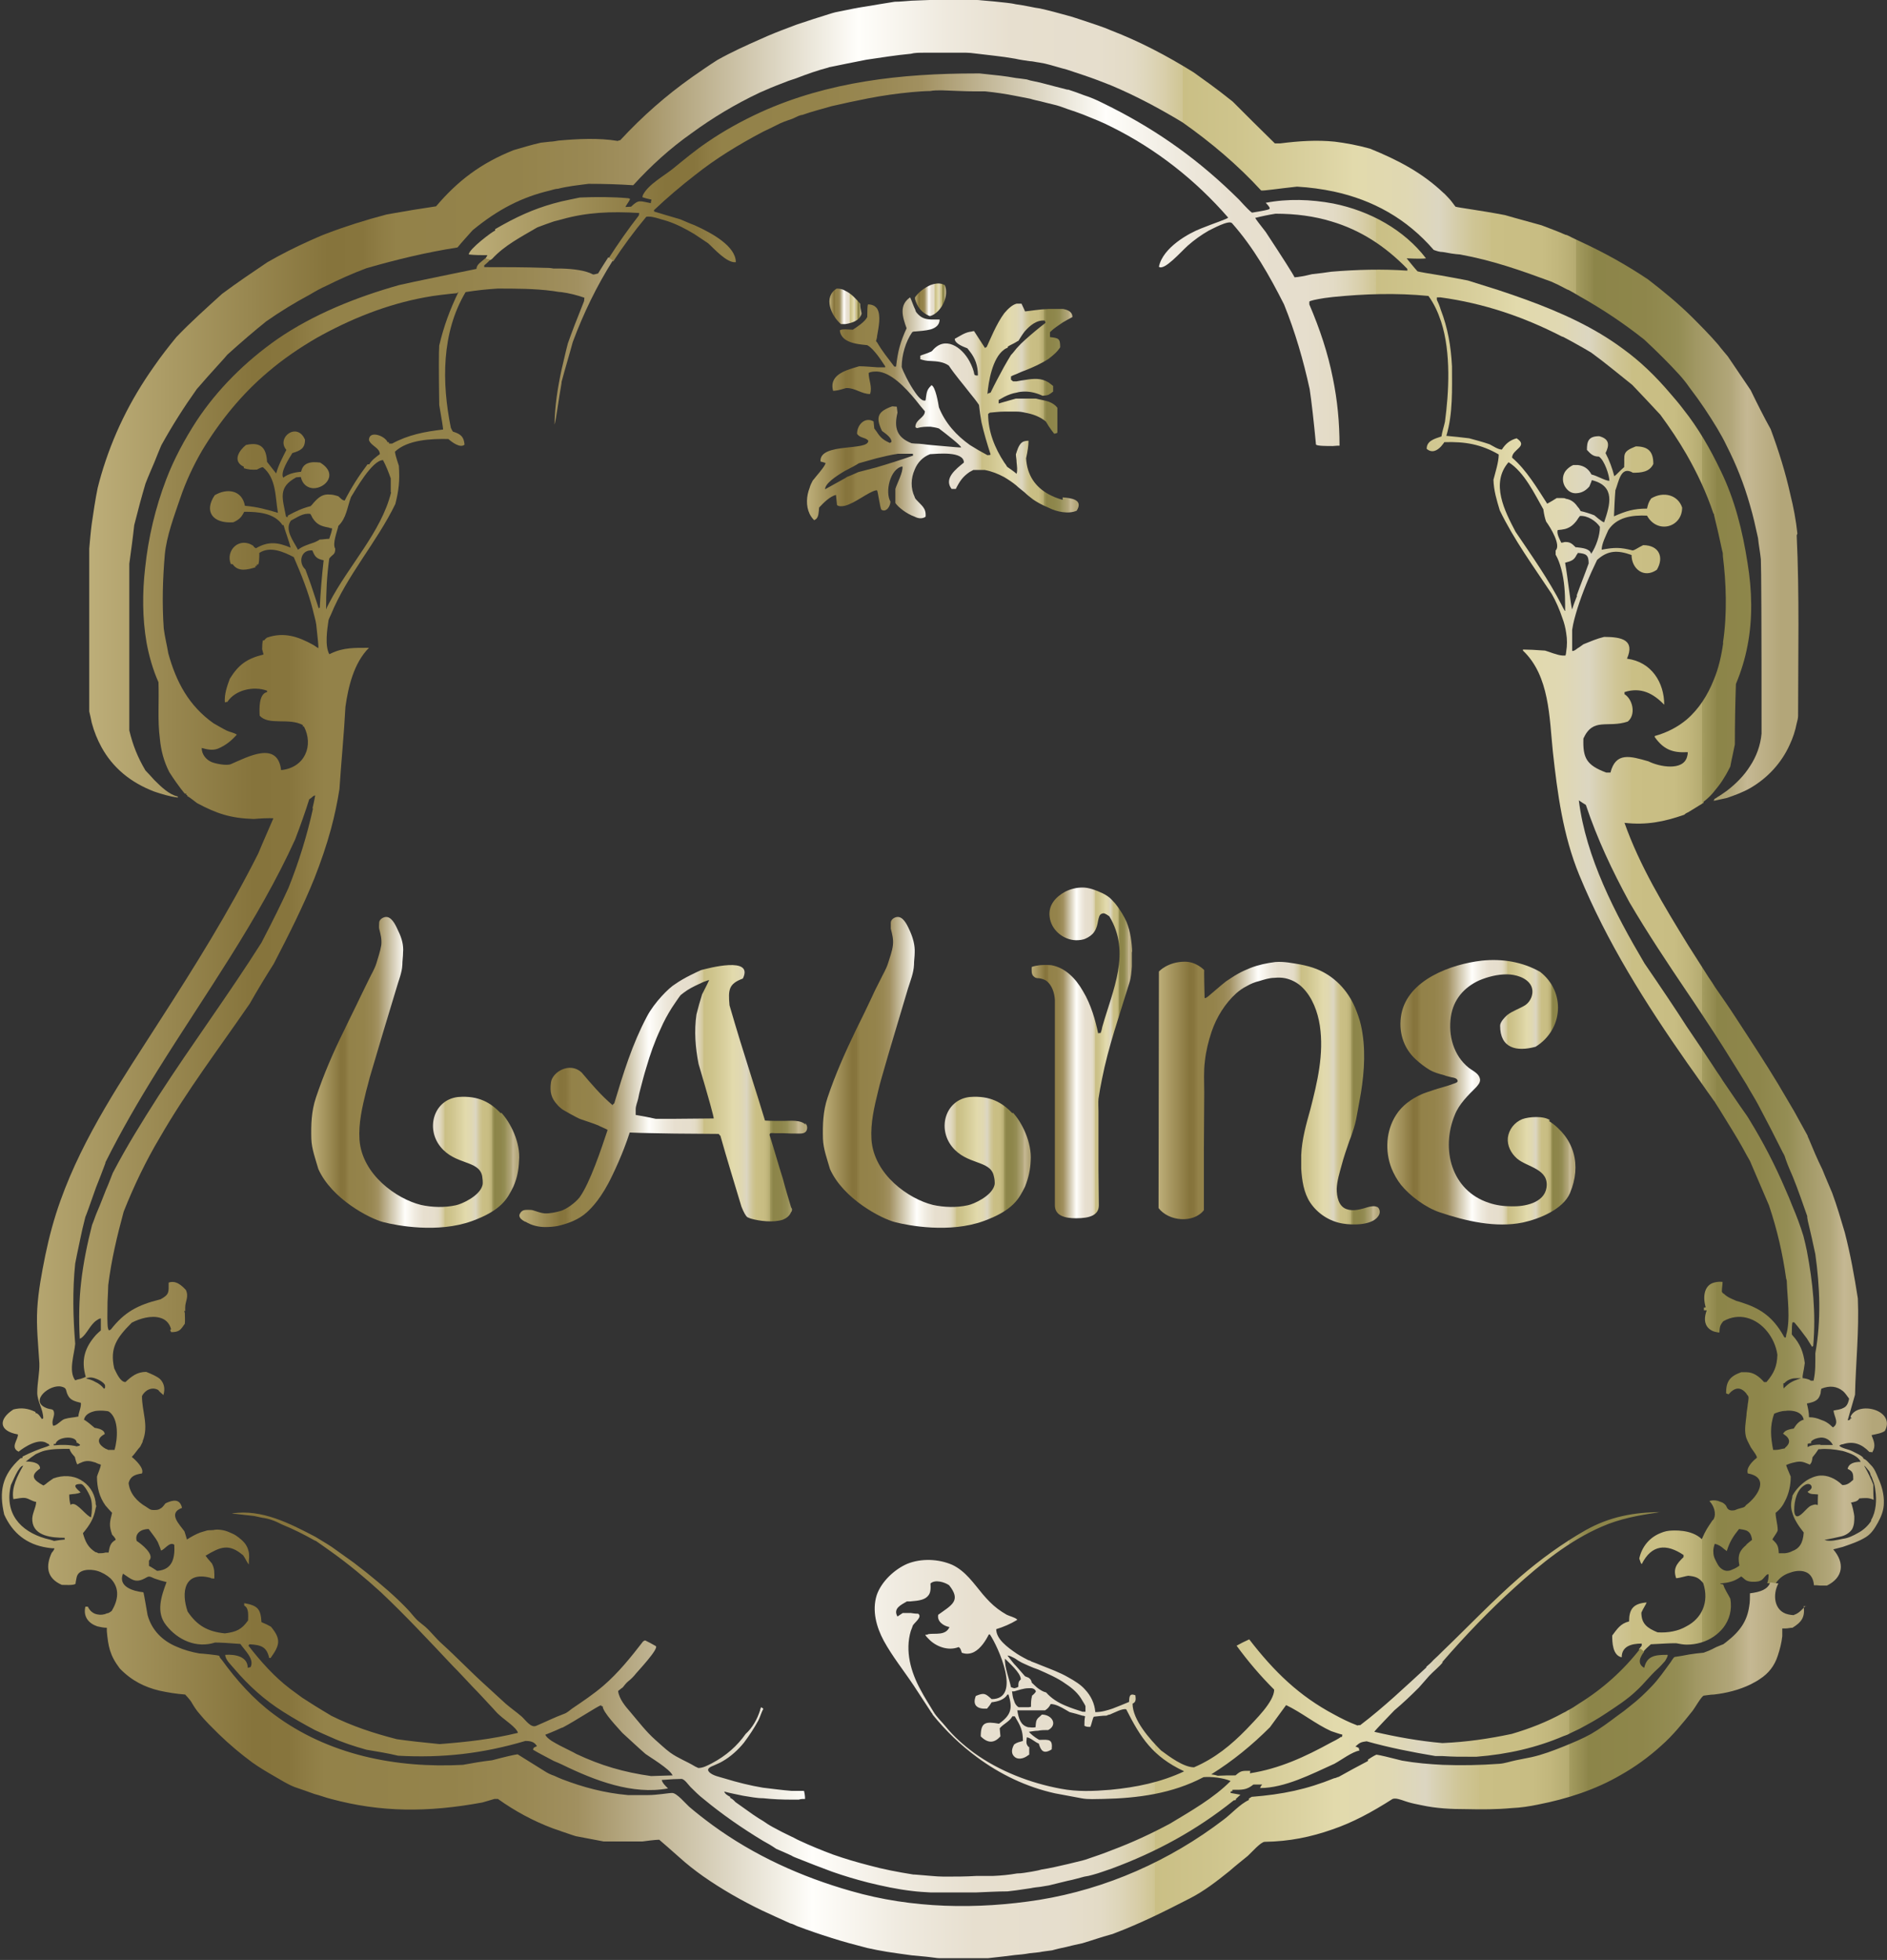 <svg viewBox="0 0 53.7 55.76" xmlns="http://www.w3.org/2000/svg" xmlns:xlink="http://www.w3.org/1999/xlink"><rect x="0" y="0" width="53.7" height="55.76" fill="#333333" stroke="none"/><linearGradient id="a" gradientUnits="userSpaceOnUse" x1="13.28" x2="53.7" y1="24.62" y2="24.62"><stop offset="0" stop-color="#bdae79"/><stop offset=".14" stop-color="#86743c"/><stop offset=".16" stop-color="#87753d"/><stop offset=".17" stop-color="#8e7c44"/><stop offset=".18" stop-color="#938249"/><stop offset=".25" stop-color="#94834b"/><stop offset=".29" stop-color="#998853"/><stop offset=".32" stop-color="#a19060"/><stop offset=".45" stop-color="#fffefb"/><stop offset=".5" stop-color="#efeadf"/><stop offset=".54" stop-color="#e7dfcf"/><stop offset=".59" stop-color="#e6decd"/><stop offset=".61" stop-color="#e3dbc6"/><stop offset=".62" stop-color="#ded6ba"/><stop offset=".63" stop-color="#d8cea9"/><stop offset=".64" stop-color="#cfc593"/><stop offset=".64" stop-color="#cabf85"/><stop offset=".67" stop-color="#cec48c"/><stop offset=".72" stop-color="#dbd2a1"/><stop offset=".74" stop-color="#e2daac"/><stop offset=".77" stop-color="#e0d8b2"/><stop offset=".79" stop-color="#dcd6c1"/><stop offset=".8" stop-color="#d5cdaa"/><stop offset=".81" stop-color="#cfc595"/><stop offset=".82" stop-color="#cbc089"/><stop offset=".82" stop-color="#cabf85"/><stop offset=".85" stop-color="#c8bd83"/><stop offset=".86" stop-color="#c1b67c"/><stop offset=".87" stop-color="#b5ab71"/><stop offset=".87" stop-color="#a49c60"/><stop offset=".88" stop-color="#8f874c"/><stop offset=".88" stop-color="#8c8549"/><stop offset=".91" stop-color="#8e864b"/><stop offset=".93" stop-color="#948d54"/><stop offset=".94" stop-color="#a09763"/><stop offset=".96" stop-color="#b1a679"/><stop offset=".97" stop-color="#c5b893"/><stop offset=".99" stop-color="#b3a679"/></linearGradient><linearGradient id="b" x1="0" x2="51.34" xlink:href="#a" y1="31.55" y2="31.55"/><linearGradient id="c" x1="2.52" x2="51.18" xlink:href="#a" y1="11.39" y2="11.39"/><linearGradient id="d" x1="39.48" x2="44.83" xlink:href="#a" y1="31.09" y2="31.09"/><linearGradient id="e" x1="32.97" x2="39.27" xlink:href="#a" y1="31.1" y2="31.1"/><linearGradient id="f" x1="29.34" x2="32.21" xlink:href="#a" y1="29.93" y2="29.93"/><linearGradient id="g" x1="22.99" x2="30.7" xlink:href="#a" y1="11.64" y2="11.64"/><linearGradient id="h" x1="23.42" x2="29.34" xlink:href="#a" y1="30.51" y2="30.51"/><linearGradient id="i" x1="26.03" x2="26.93" xlink:href="#a" y1="8.53" y2="8.53"/><linearGradient id="j" x1="23.61" x2="24.52" xlink:href="#a" y1="8.72" y2="8.72"/><linearGradient id="k" x1="14.79" x2="22.97" xlink:href="#a" y1="31.15" y2="31.15"/><linearGradient id="l" x1="8.87" x2="14.78" xlink:href="#a" y1="30.51" y2="30.51"/><path d="m52.66 40.31c.2-.47 1.3-.2.98.4-.1.07-.25.09-.38.12.07.18.13.31.02.49-.02-.01-.04-.01-.08-.01-.22-.23-.46-.32-.76-.22-.04 0-.07.02-.1.04.08.08.26.1.36.15.07.04.34.15.33.22.08.02.16.13.21.18.1.09.16.25.21.37.1.22.17.47.16.71 0 .2-.07.38-.17.56-.09.16-.18.31-.34.41-.21.13-.43.2-.66.28-.07.02-.16.04-.27.07.33.38.29.8-.18 1.03-.06 0-.13 0-.19 0-.07-.01-.13-.01-.18-.01-.01-.19-.1-.31-.2-.36-.12-.06-.26-.06-.41-.02-.17.05-.3.11-.42.25-.03.03-.05.07-.07.1l-.23-.03c.03-.07.04-.15.04-.25-.02 0-.04 0-.05.01-.09.08-.11.16-.24.19-.1.02-.26.02-.35-.03-.05-.03-.09-.08-.14-.11-.16.12-.31.17-.51.19s0 .03 0 .04c.04.14.13.26.2.4.06.32-.03.61-.2.83-.08.1-.17.18-.27.25-.22.15-.49.23-.77.23-.09 0-.2-.02-.3-.04-.24 0-.29.01-.72.03-.07.06-.16.14-.23.23l-.11-.09s.06-.07.08-.1v-.06c-.3 0-.57.08-.57.39-.26-.05-.27-.43-.27-.62.14-.18.23-.34.48-.4 0-.35.12-.51.5-.54-.02.06-.1.17-.15.29 0 .32.17.44.46.56.31.02.6-.04.82-.17.43-.22.66-.68.48-1.23-.13-.16-.22-.19-.43-.21-.01 0-.03.01-.05.01q-.23.06-.29.06c-.09-.26 0-.4.21-.6v-.06c-.49-.33-.91-.3-1.19.26-.03-.03-.03-.04-.07-.16.07-.32.27-.57.55-.7.09-.04.19-.08.3-.09.12-.01.63-.05.93.24.11-.26.18-.35.3-.53.01-.01.03-.03.04-.04 0 0 0 0 0-.01.08-.15 0-.38-.12-.5 0 0 0 0 .01-.01.07-.02.15-.02.23 0 .04.02.09.03.13.05.05.03.1.07.12.13.04.09.12.1.2.09.03 0 .06-.02.09-.03.05-.02.11-.03.17-.05.04-.01.06-.03.09-.07.35-.26.67-.79.05-.9-.06-.15.13-.35.25-.44.05-.03-.17-.29-.18-.33-.05-.1-.11-.2-.13-.3-.04-.19 0-.39.02-.58 0-.08.02-.16.03-.25 0-.07.05-.24.02-.3-.01-.02-.04-.04-.05-.07-.16-.2-.33-.19-.51.02t-.07-.03c0-.32.09-.48.43-.6h.15c.2 0 .36.12.5.28h.07c.22-.26.3-.45.31-.78-.07-.48-.42-.94-.88-1.05-.2-.05-.43-.03-.66.1-.1.12-.1.17-.11.32-.06 0-.11-.02-.16-.03-.24-.09-.31-.31-.2-.6-.03 0-.05 0-.08 0 0-.03 0-.05 0-.08.01 0 .04 0 .05-.01-.09-.3-.04-.63.24-.7.07-.02.15-.03.24-.02 0 .1-.02.16-.02.28.01.02.03.05.06.06.1.1.22.14.35.2.12.03.22.07.31.1.49.18.8.46 1.06.94h.04s.01-.05.01-.07c.13-.43.03-1.1.02-1.47 0-.04 0-.09-.02-.13-.1-.72-.26-1.41-.49-2.09-.18-.42-.36-.84-.54-1.26-.03-.06-.06-.1-.08-.14-.2-.37-.27-.49-.66-1.12-.07-.12-.15-.24-.25-.4 0 0 0-.02-.02-.03-.26-.36-.51-.73-.77-1.09-1.19-1.7-2.29-3.44-3.08-5.36-.46-1.12-.62-2.32-.75-3.51-.1-.96-.09-2.15-.85-2.87 0-.01 0-.02 0-.03q.23 0 .63.03c.11.03.34.13.49.14h.09c.01-.03.02-.08.02-.11.03-.18.03-.35 0-.53-.02-.15-.06-.3-.11-.43-.08-.24-.18-.47-.3-.68-.51-.77-1.08-1.55-1.48-2.38-.09-.3-.17-.56-.18-.87.05-.2.15-.5.15-.72-.5-.29-.96-.37-1.55-.35-.02.04-.06.08-.09.12-.11.12-.26.2-.41.07 0-.22.2-.28.41-.35h.01c.02-.14.07-.28.1-.42.11-.82.18-1.96-.11-2.85-.09-.27-.2-.51-.36-.73-.91-.09-1.82-.06-2.72.03-.08.01-.16.02-.24.03q-.38.06-.43.1v.08c.3.7.53 1.39.67 2.1.13.63.19 1.26.19 1.92-.04 0-.1 0-.19.01-.18 0-.44 0-.48-.04q-.1-1.05-.18-1.58c-.18-.82-.41-1.62-.73-2.41-.41-.81-.86-1.61-1.48-2.31-.09-.1-.57.17-.66.21-.21.12-.42.27-.6.43-.2.18-.67.72-.82.6.11-.55.86-.96 1.2-1.09.37-.15.75-.27.77-.31-.93-1.07-2.05-1.95-3.32-2.58-.25-.13-.51-.23-.78-.34-.16-.06-.32-.12-.48-.17-.13-.05-.27-.1-.41-.13-.13-.03-.24-.06-.36-.09-.09-.02-.19-.04-.28-.07-.14-.03-.27-.05-.41-.08-.3-.06-.58-.1-.87-.13h-.27c-.32 0-.65-.02-.97-.03-.11 0-.23 0-.33.02-.18 0-.35.02-.51.03-.43.04-.85.1-1.26.18-.35.07-.69.14-1.03.22-.27.08-.56.15-.84.25-.04 0-.07.02-.11.03-.07.03-.14.07-.2.09-.15.05-.29.1-.42.17-.14.07-.26.13-.39.19-.7.37-1.34.76-1.93 1.23-.4.31-.79.64-1.17 1 0 0 0 .02.01.04.24.07.49.15.74.22.1.04.25.11.41.17.51.23 1.17.6 1.17 1.05-.26.03-.63-.4-.79-.54-.13-.09-.26-.17-.39-.26-.25-.15-.5-.28-.77-.37-.16-.04-.46-.16-.6-.12-.35.42-.66.84-.94 1.27l-.13-.09c.27-.42.55-.82.86-1.22 0-.02.01-.04.01-.07-.81-.05-1.49-.02-2.2.18-.07.02-.15.04-.23.06-.15.05-.31.11-.47.17-.46.27-.93.51-1.28.89-.02.02-.04.03-.06.04l-.14-.04s.05-.07.06-.1c-.18 0-.36 0-.53-.02 0-.15.68-.66.75-.68v-.04c.6-.35 1.09-.57 1.66-.73.08-.02.15-.04.23-.06.17-.04.34-.07.52-.11.46-.02.93-.02 1.38.02.01 0 .03.01.05.02-.02.07-.11.17-.13.23.06 0 .11-.01.16-.01.22-.21.24-.16.56-.1 0-.03.01-.07.02-.1-.09-.02-.18-.04-.26-.07.01-.02.01-.06.02-.07.16-.3.59-.53.85-.74.32-.26.63-.52.97-.75.48-.33.99-.61 1.51-.85 1.93-.88 4.03-1.11 6.14-1.11h.11c.57.06.69.07 1.03.13.08.01.18.02.31.04.04.01.07.02.1.03.09.02.19.04.28.06.25.07.51.13.77.2h.03c.15.05.3.1.45.16.09.03.18.06.27.1.17.07.33.16.5.24 1.38.7 2.53 1.53 3.64 2.63q.31.34.37.37.44-.07.49-.1t-.1-.18c.62-.12 1.28-.1 1.92.02 1.05.21 2.02.75 2.64 1.56q-.11.02-.55 0c.1.12.2.25.31.37.07.02.36.07.68.12.29.05.59.11.75.14.29.09.57.18.86.27.27.09.54.18.81.28.96.35 1.92.78 2.74 1.39.5.36.94.79 1.34 1.26.13.15.26.3.38.46.43.54.77 1.13 1.07 1.76.4.82.62 1.71.76 2.61.13.79.15 1.59 0 2.36-.07.37-.18.73-.33 1.09-.02.57-.03 1.15-.03 1.72-.04.21-.09.41-.13.63-.06.11-.1.2-.16.29-.08.14-.17.26-.27.38-.09.12-.2.23-.33.33v.03s-.26.16-.44.27c-.05.02-.08.04-.11.07-.58.2-1.07.3-1.7.23.43 1.22 1.12 2.36 1.81 3.48.19.3.39.61.58.91.07.1.13.19.19.29.09.13.18.26.27.39.23.33.44.67.66 1 .39.6.77 1.19 1.12 1.8.07.12.14.24.2.34.13.23.25.46.38.69 0 .02.02.06.03.08.12.29.25.6.39.88.09.23.19.45.28.67.14.38.25.76.36 1.13.16.62.27 1.23.37 1.87.04.92-.06 1.83-.08 2.74-.07.24-.14.48-.21.73.03-.01.05-.01.07-.02 0-.01.01-.02.01-.04h.04zm.59 2.93c.14-.23.16-.57.12-.83-.01-.1-.03-.2-.07-.29-.02-.05-.03-.1-.06-.14-.01-.04-.03-.11-.06-.14q-.11-.14-.13-.14.17.3.26.54c0 .14 0 .29.01.43-.15-.07-.25-.05-.41-.04-.04.09-.15.1-.24.12.03 0 .1.35.1.39 0 .13 0 .24-.06.36-.07.11-.19.18-.31.21-.16.04-.32.07-.48.1.16.06.36 0 .52-.03.16-.02.3-.09.44-.17.15-.08.28-.2.37-.34zm-.51-1.14c0-.16 0-.24-.16-.31.03-.16.2-.2.37-.2-.06-.15-.27-.24-.51-.31-.24-.05-.49-.07-.64-.05-.03 0-.04 0-.05 0q-.07.11-.17.23c-.01.08-.02.16-.08.21-.03-.02-.07-.03-.09-.04-.16-.07-.25-.05-.41-.01-.04.01-.1.03-.17.06q.01.05.13.33c0 .24-.05.48-.16.69-.06.13-.15.25-.27.34 0 .16.06.32.06.5-.03.09-.13.2-.15.26.14.13.17.18.18.39h.08.1c.08-.01.15-.03.2-.06.2-.07.31-.22.33-.53-.16-.2-.28-.39-.33-.58-.04-.13-.04-.26 0-.4 0-.02.01-.05.01-.07.1-.18.24-.32.4-.43.11-.07.25-.13.39-.14.2-.01.42.07.63.27h.01c.12 0 .19-.05.3-.15zm-.12-2.31c-.06-.08-.11-.16-.17-.21-.17-.14-.38-.17-.62-.07-.01.05-.02.1-.02.13-.05.18-.13.24-.39.29.03.13.06.25.06.39.13 0 .24.03.33.07.13.04.23.1.35.22.2-.12.02-.33.02-.48.1-.02.2-.03.27-.07.08-.03.14-.1.17-.26zm-.81 1.32h.35c-.08-.15-.22-.22-.35-.21-.1.01-.2.04-.27.11v.05c-.03 0-.06 0-.1.02v.09c.1-.06.23-.07.36-.07zm-.08 1.7s0-.29.01-.29c-.09-.02-.24.01-.3-.08.05-.03.14-.09.11-.16-.03-.08-.13-.07-.19-.03-.23.13-.3.46-.3.7 0 .14.04.26.19.14.09-.07.16-.17.26-.24.06-.03.16-.07.21-.03zm-.07-4.31c.17-.94.13-1.89 0-2.82-.16-.76-.22-.94-.23-1.04 0-.01 0-.02 0-.04-.13-.37-.26-.75-.41-1.12-.07-.16-.14-.32-.2-.49-.02-.07-.04-.13-.08-.19-.23-.46-.46-.91-.7-1.36-.1-.19-.23-.39-.34-.59-.22-.35-.43-.7-.66-1.06-.09-.14-.18-.28-.27-.42-.25-.38-.51-.78-.77-1.16-.56-.83-1.12-1.67-1.63-2.54-.5-.92-.91-1.79-1.24-2.77-.07-.04-.14-.09-.2-.13.2 1.62 1.03 3.22 1.87 4.64.5.73.89 1.31 1.19 1.78.34.5.58.86.77 1.15.1.16.2.29.27.41.25.36.41.61.66.96.03.04.06.09.09.14.4.65.74 1.31 1.03 1.99.07.16.14.32.2.48.12.28.22.55.31.84.04.15.07.29.1.43.17.9.26 1.76.18 2.7 0 0-.02.02-.03.03-.06-.09-.1-.16-.15-.24-.12-.16-.23-.31-.36-.46h-.05q-.02.07-.02.34s.01.02.02.03c.22.24.31.48.35.79-.04.3-.07.33-.06.43.04 0 .07.01.12.02.03.01.08.02.11.05h.08c.06-.26.05-.52.05-.78zm-.4.71c-.11 0-.2 0-.25.01-.07.02-.13.04-.2.1-.01.02-.03.03-.06.04 0 .04 0 .1.01.15 0-.02.03-.04.04-.05.07-.07.14-.12.2-.15.07-.04.15-.06.25-.1zm-.2 1.41c.06-.1.15-.2.27-.23-.03-.16-.17-.23-.32-.25-.07-.01-.14-.01-.2 0-.11 0-.23.04-.32.08-.13.35-.1.67-.03 1.03h.08c.08 0 .16-.03.24-.04 0 0 .02 0 .02-.02.16-.13.14-.26 0-.36-.01 0-.03-.03-.06-.04.02-.03.04-.05.06-.07.06-.04.11-.05.2-.07.01 0 .03 0 .05-.01zm-1.37 3.33s.1-.09.17-.14c-.02-.15-.07-.23-.17-.27-.06-.02-.13-.03-.2-.04-.17.21-.27.37-.35.63-.03-.03-.07-.05-.1-.08-.07-.06-.13-.1-.24-.13-.03.08-.05.17-.04.25 0 .13.07.24.13.35.06.1.17.18.28.17.06 0 .11-.03.16-.05.02 0 .17-.09.17-.1-.06-.3.01-.43.2-.59zm-.66-25.65c.13-.85.09-1.75 0-2.47 0-.05 0-.11-.02-.16-.07-.34-.15-.68-.23-1.01 0-.02 0-.04-.02-.05-.2-.6-.46-1.15-.77-1.69-.22-.38-.46-.74-.74-1.12-.27-.29-.54-.58-.8-.85-.39-.31-.77-.63-1.17-.92-.13-.08-.26-.15-.4-.23-.1-.06-.22-.12-.33-.18-.03-.02-.07-.04-.11-.05-1.07-.55-2.2-.94-3.45-1.11-.03 0-.07 0-.1 0v.07c.04.08.08.18.11.28.2.52.29 1.03.32 1.61 0 .66.03 1.34-.16 1.98.21.02.42.04.65.07.18.05.38.1.58.17.1.05.24.15.35.15.1-.16.23-.27.42-.32.35.23-.13.31-.13.55.41.35.72.88 1 1.31.09-.05.18-.1.27-.16h.15c.05 0 .08 0 .11.02.14.02.25.1.33.22.03.03.06.07.09.13q.18.04.39.12s.23.2.28.2c.17-.51.33-1.03-.35-1.2-.02.07-.05.12-.07.18-.11.13-.23.18-.34.19-.14.02-.25-.04-.33-.15-.1-.13-.12-.34 0-.49.05-.06.12-.12.21-.16h.13c.17.02.3.1.39.27.15.03.39.18.51.18 0-.15-.14-.59-.3-.69-.16 0-.23-.07-.34-.19 0-.24.04-.39.35-.39.3.08.29.26.18.48.11.21.19.43.25.66.07-.05.16-.16.28-.26.02-.36-.08-.43.33-.59.36 0 .5.15.5.5-.11.23-.34.25-.58.25-.35-.21-.4.25-.5.5-.02.24-.03.5-.04.74.34-.15.56-.22.94-.22.03-.12.04-.18.12-.29.35-.21.76-.1.88.26 0 .57-.71.76-1 .23-.42-.02-.86.04-1.1.41-.07.16-.19.39-.19.56.37-.07.53-.07.88.02.07-.01.12-.06.3-.15.46 0 .6.35.39.7-.37.26-.72-.03-.72-.42-.39-.14-.67-.14-.98.14-.22.45-.41.91-.56 1.38-.06.2-.12.4-.15.61v.6c.04 0 .06 0 .16-.08.04-.02.09-.06.16-.11.2-.08.38-.16.59-.21.51 0 .88.09.65.62.7.09 1.06.68 1.06 1.31-.31-.32-.66-.51-1.13-.36v.06c.24.15.33.59.09.78-.58.19-.98-.13-1.26.48-.02.56.09.76.65.97h.12c.15-.59.56-.47 1.08-.32.32.16.99.28 1.1-.13.01-.03.02-.08.02-.13h-.02c-.42.02-.67-.08-.92-.43 0 0 0-.02 0-.03.36-.1.66-.26.91-.47.35-.3.6-.7.77-1.13.14-.33.22-.7.27-1.06zm-3.75-2.54c.14-.21.25-.52.25-.77-.11-.17-.36-.33-.57-.31-.03.04-.06.08-.09.13-.1.13-.19.2-.33.24-.03.01-.07.01-.11.02-.04 0-.07.01-.1.01-.04.1.06.27.1.36.05 0 .08-.02.11-.02.13 0 .18.03.3.15h.03c.15.02.36.03.41.18zm-.41 1.18c.11-.31.23-.6.34-.91 0-.24-.07-.28-.31-.3 0 .02-.02.04-.03.05-.07.15-.14.18-.33.23.08.46.16 1.21.2 1.33.04-.14.09-.26.14-.39zm-.33.42v-.14c0-.34-.02-.7-.11-1.03-.04-.15-.09-.29-.16-.41v-.12c.16-.15-.15-.66-.27-.82q-.05-.13-.08-.35c-.24-.42-.54-1.06-.99-1.34-.52.6-.11 1.39.2 1.98.46.68.94 1.36 1.31 2.08.03.06.06.12.09.17 0 0 .01-.01.02-.01zm-4.49-9.66v-.05c-.64-.66-1.35-1.11-2.16-1.35-.49-.15-1.02-.22-1.59-.22-.19.03-.39.07-.58.12q.04.07.3.4.75 1.14.82 1.29.17-.01.5-.09c.18-.02.36-.04.55-.07.72-.06 1.45-.08 2.16-.03z" fill="url(#a)"/><path d="m51.33 45.7c.04.31-.06.45-.32.61-.07 0-.13.02-.2.02-.02 0-.06 0-.09 0v.22c-.02.19-.07.38-.13.56-.09.28-.26.5-.51.66-.08.06-.17.1-.26.15-.33.16-.69.25-1.05.29-.09 0-.18.02-.28.03-.06 0-.27.37-.32.43-.28.35-.56.7-.89.99-.35.32-.75.61-1.16.84-.72.42-1.53.68-2.35.84-.24.05-.5.09-.75.1-.43.04-.86.04-1.3.03-.43 0-.84-.02-1.26-.11-.14-.03-.26-.05-.39-.09-.11-.03-.26-.1-.37-.1-.02 0-.04 0-.07.01-.58.37-1.13.67-1.72.87-.6.21-1.21.34-1.92.35-.11 0-.38.31-.48.4-.17.14-.35.28-.52.43-.36.29-.72.57-1.13.78-.7.36-1.4.71-2.14.99-.04.02-.08.03-.12.04-.26.07-.51.16-.78.24 0 0-.02.01-.04.01-.18.04-.32.07-.43.1-.39.08-.39.1-.43.1-.14.02-.25.03-.34.05-.11.01-.2.02-.28.03-.16.03-.29.04-.41.05-.22.03-.41.05-.77.09h-.37c-.34 0-.7 0-1.03 0-.06 0-.15-.02-.26-.03-.15-.02-.33-.03-.51-.05-.24-.03-.49-.07-.7-.1-.19-.03-.39-.07-.57-.11-.35-.09-.69-.18-1.03-.29-.32-.1-.64-.21-.96-.33-.07-.03-.14-.07-.2-.08-.27-.12-.55-.25-.81-.37-.58-.28-1.14-.6-1.67-.97-.24-.17-.47-.35-.69-.55-.13-.12-.56-.49-.56-.49s-.12 0-.48.05h-1.1c-.27-.05-.53-.1-.79-.15-.14-.04-.29-.1-.42-.14-.07-.03-.15-.05-.23-.08-.56-.21-1.08-.49-1.57-.84h-.1c-.11.03-.23.07-.34.1-1.57.29-2.9.28-4.31-.1-.16-.04-.31-.1-.47-.14-.19-.07-.37-.13-.57-.2-.2-.08-.39-.2-.58-.31-.21-.12-.41-.24-.61-.38-.34-.25-.66-.52-.96-.81-.19-.19-.38-.37-.55-.58-.09-.1-.16-.21-.23-.33-.03-.06-.18-.22-.18-.22-.26-.02-.5-.06-.73-.11-.42-.1-.79-.28-1.13-.63-.29-.38-.33-.64-.37-1.06v-.1c-.1 0-.18-.02-.27-.04-.24-.08-.41-.27-.34-.56h.07c.06.13.16.2.27.22.09.02.19.01.27-.03.04 0 .09-.03.14-.07.18-.3.24-.64-.03-.92-.11-.1-.25-.18-.39-.22-.18-.05-.53-.06-.58.19-.01.07-.03.13-.03.18-.06.05-.31.03-.39.03-.44-.19-.46-.54-.29-.91q.07-.08.08-.13c-.08 0-.15-.01-.21-.02-.58-.09-.98-.41-1.22-.94-.15-.65-.07-1.12.46-1.6.01 0 .03-.01.06-.01v-.04c.24-.12.46-.21.71-.29.02-.01.03-.02.06-.02-.01-.03-.03-.06-.06-.06-.23-.18-.66.1-.82.23-.25-.12-.01-.34-.02-.49-.56-.1-.55-.44-.13-.71.23-.06.42-.03.63.07v.03c.08 0 .15.13.18.17.01 0 .02 0 .04-.02 0-.26-.17-.47-.17-.73 0-.28.07-.56.06-.84-.03-.51-.09-1.03-.06-1.54.03-.52.13-1.03.23-1.53.11-.53.25-1.05.43-1.55.66-1.85 1.77-3.47 2.82-5.11 1-1.55 1.98-3.12 2.81-4.77.14-.34.29-.67.43-1q-.2-.01-.56.02c-.65-.02-1.05-.15-1.61-.45q-.23-.18-.28-.2v-.03h-.03v-.04h-.04s-.17-.19-.44-.61c-.16-.31-.24-.63-.27-.95-.07-.53-.02-1.05-.04-1.61-.16-.36-.27-.75-.34-1.13-.12-.7-.12-1.42-.04-2.12.09-.86.29-1.71.6-2.52.22-.58.53-1.15.86-1.66.6-.91 1.4-1.7 2.3-2.33 1.03-.71 2.26-1.2 3.47-1.54.19-.05 2.2-.46 2.2-.46 0-.13.15-.21.25-.3l.14.04s-.07.08-.17.16v.05c.57 0 1.14 0 1.71.02.08 0 .17 0 .26.02h.23c.33.01.68.05.9.17.04 0 .09-.02.14-.03.1-.16.19-.31.29-.46l.13.09c-.46.73-.83 1.49-1.14 2.32-.1.37-.22.76-.32 1.14v.03c-.08.44-.16 1.08-.2 1.18.01-.54.09-1.05.2-1.56.06-.24.11-.49.18-.75q.15-.43.46-1.2s.01-.07.01-.1c-.2-.07-.43-.13-.66-.16-.07 0-.15-.02-.23-.03-.52-.07-1.07-.07-1.58-.07-.31.02-.6.05-.91.1-.69 1.16-.68 2.58-.42 3.86.02.04.03.07.06.11.23.07.31.15.33.37-.12.11-.36-.07-.46-.16-.49-.01-1.16.02-1.52.36q0 .07.11.4c.03.42 0 .7-.1 1.09-.53 1.09-1.37 2.02-1.83 3.14-.02.05-.05.1-.07.16-.04.27-.11.73.02.97.01 0 .03-.01.05-.02.35-.17.68-.16 1.08-.16-.43.43-.59 1.11-.67 1.68-.04.78-.12 1.56-.17 2.34-.06.38-.14.76-.24 1.13-.13.48-.29.94-.47 1.4-.33.82-.74 1.63-1.16 2.44-.24.38-.46.74-.68 1.13-.88 1.28-1.8 2.49-2.56 3.81-.4.67-.74 1.38-1.03 2.11-.19.7-.35 1.37-.44 2.09 0 .06-.01.26-.02.48 0 .21-.01.45 0 .62 0 .1.02.17.04.19.01 0 .03-.02.05-.02.39-.5.76-.7 1.4-.86h.01c.26-.14.24-.2.24-.48.2-.07.36.07.49.21.09.2-.02.32-.02.5v.1h-.03s.02.04.02.06c0 .09.01.2 0 .3-.12.17-.15.24-.39.24-.01-.02-.01-.03-.03-.06.01 0 .01-.02.03-.02-.05-.19-.17-.29-.32-.33-.25-.07-.57.02-.8.14-.43.43-.63.72-.5 1.3.06.12.17.39.32.39.17-.16.33-.29.59-.29.15.06.29.12.39.2.11.11.16.26.1.46t-.1-.09s-.04-.04-.04-.05c-.18-.11-.39 0-.47.17 0 .45.2.84.02 1.28v.02c-.02.04-.04.08-.06.12 0 0-.01.02-.02.03-.06.06-.14.19-.23.28.1.08.36.32.29.47-.2.03-.33.08-.38.27.03.3.24.53.5.68l.09.06c.03.02.07.03.11.03h.02c.06 0 .13 0 .18-.04.04-.02.05-.02.15-.15.21-.1.41-.14.47.13-.42.15-.06.48.07.67.02.07.05.15.07.23.12-.08.25-.15.38-.2.07-.02.13-.04.2-.06.07-.01.15 0 .23-.02.09-.01.2.01.28.03.07.02.13.05.2.08s.13.07.18.11c.13.1.24.21.28.38.02.06.02.12.02.18 0 .03-.02.2 0 .21-.06-.04-.09-.15-.17-.26-.41-.35-.65-.24-1.07.01q.03.05.18.22c.08.15.07.26.07.43q-.1 0-.11-.02c-.75-.2-.84.41-.65.96.27.4.57.57 1.06.62.32-.04.48-.11.66-.37 0-.13.03-.35-.11-.42v-.07c.39.07.47.17.49.54q.15.06.27.13c.3.36.25.53-.01.89h-.04c-.07-.32-.23-.37-.56-.39 0 0-.02.02-.03.04.35.45.73.88 1.19 1.23.11.08.23.17.34.25.12.08.24.15.36.23.15.09.29.18.43.26.01.01.02.01.03.02.6.3 1.21.5 1.87.67q.49.07 1.22.14c.78-.06 1.49-.14 2.23-.32-.04-.15-.38-.37-.51-.49-.1-.08-.18-.19-.27-.28-.17-.18-.33-.36-.5-.53-.19-.2-.38-.41-.58-.61-.67-.71-1.33-1.42-2.04-2.09-.45-.41-.92-.8-1.41-1.15-.15-.11-.3-.21-.44-.31t-.03-.01c-.3-.17-.62-.33-.94-.46-.19-.1-.38-.17-.56-.19-.08-.02-.15-.03-.23-.05-.18-.02-.35-.04-.53-.06-.04 0-.07 0-.1-.01.84-.14 1.66.29 2.37.66.16.1.32.19.47.29.21.15.42.3.63.45.12.09.24.19.36.28.42.34.85.7 1.22 1.1.07.08.14.17.21.24s.16.13.24.2c.17.15.3.33.47.48.42.38.81.79 1.23 1.17.2.18.39.36.59.54.15.13.31.24.46.37.1.09.26.33.41.26.26-.11.52-.24.79-.34.09-.03.16-.1.23-.15.31-.21.61-.41.89-.65.43-.37.79-.82 1.13-1.26.01-.01.03-.02.06-.03.1.05.2.1.3.16.11.06-.52.73-.56.78-.07.09-.14.16-.23.23-.06.05-.1.11-.15.17-.01 0-.13.1-.13.1.03.23.21.44.35.6.23.27.44.55.71.79.14.12.27.25.42.36.22.16.47.25.7.39.03.02.07.03.1.05.14 0 .26-.07.38-.13.42-.22.73-.5.97-.84.19-.17.33-.42.41-.67 0-.03.02-.06.03-.09.02.01.04.03.06.04 0 .01 0 .03-.01.03-.05.1-.08.21-.13.31-.12.22-.26.43-.41.63-.16.2-.38.4-.61.53-.08.05-.17.08-.25.12-.07.03-.21.08-.14.17.09.12.34.16.46.2.36.11.72.2 1.08.26.27.03.54.07.81.09h.2.16q.03.12.03.23c-.06 0-.12 0-.18.02h-.2c-.27 0-.54-.01-.81-.04-.19 0-.37-.04-.57-.07-.18-.04-.36-.07-.54-.12.02.07.11.12.17.15v.03q.07.03.15.12c.46.33.6.43.79.54.07.05.16.11.27.17.18.1.36.19.55.28.07.03.13.07.2.1.32.15.64.28.96.4.34.12.68.22 1.03.31.4.11.82.19 1.26.26h.03c.16.01.32.03.48.04.12.01.24.02.36.02.32 0 .63 0 .94-.02h.47c.23-.01.44-.03.67-.07.14 0 .27-.03.41-.05.09-.02.19-.03.28-.06.26-.04.51-.1.77-.16.14-.03.27-.07.41-.1.02-.01.04-.01.07-.02.27-.09.53-.18.78-.28.56-.21 1.1-.46 1.64-.75.58-.35 1.25-.73 1.72-1.21-.2-.09-.56-.13-.77-.11-.89.47-1.87.6-2.86.62-.2 0-.42.02-.62-.02-.25-.05-.5-.09-.75-.14-.81-.18-1.56-.54-2.22-1.03-.46-.34-.88-.74-1.26-1.21 0-.02-.02-.04-.03-.05-.17-.26-.34-.52-.51-.78-.28-.42-.61-.83-.85-1.27-.21-.39-.34-.86-.2-1.3.13-.38.5-.73.87-.89.4-.16.89-.14 1.28.03.38.18.61.53.87.84.13.15.26.29.42.41.08.06.17.12.26.17.08.04.22.07.29.13h.01s-.01.01-.01.02c-.18.11-.39.2-.59.26 0 .28.31.51.59.7.11.07.24.14.32.18.03.01.07.02.09.04.09.03.18.07.28.11.25.1.53.2.77.34.18.1.36.21.48.35.16.17.27.39.29.64.18 0 .34-.05.49-.1.16-.06.3-.12.47-.19.01-.13 0-.26.18-.19.01.1.03.19-.08.24 0 .46.49 1.01.81 1.33.23.17.64.48.94.48.6-.26 1.05-.63 1.49-1.08.24-.26.79-.78.79-1.13-.4-.4-.74-.8-1.07-1.25q.18-.1.36-.18c.71.92 1.42 1.61 2.42 2.14.2.11.42.22.66.31.02-.01.06-.01.08-.01.66-.5 1.28-1.09 1.88-1.64v-.02c.07-.06.14-.12.2-.19.09-.08.17-.16.26-.25.73-.7 1.43-1.44 2.2-2.11.58-.5 1.21-.96 1.88-1.34.68-.38 1.37-.51 2.15-.51-.03 0-.07 0-.1.01-.55.08-1.09.18-1.59.4-.93.4-1.74 1.06-2.48 1.73-.73.66-1.42 1.38-2.07 2.13h.02c-.11.14-.26.25-.39.39-.1.11-.19.22-.29.33-.22.22-.45.44-.7.65-.05.05-.57.59-.57.61.65.15 1.26.26 1.93.32h.02c.67-.03 1.3-.12 1.96-.26.51-.15 1-.34 1.47-.6.05-.02.08-.04.11-.06.12-.06.23-.13.33-.2.68-.42 1.27-.95 1.75-1.57l.11.09c-.13.16-.2.35 0 .46.08-.34.3-.37.66-.37.04 0-.06.17-.07.18-.07.08-.14.16-.22.23-.21.19-.38.42-.59.61-.26.25-.56.44-.86.64-.25.17-.51.31-.77.45-.1.05-.22.1-.33.16-.03.01-.07.03-.11.04-.77.33-1.59.52-2.49.59-.56 0-.64 0-.96-.02-.06 0-.13 0-.2 0-.66-.11-1.32-.24-1.96-.42-.16.02-.2.04-.32.15.03 0 .07.03.1.04 0 .02 0 .04.02.07-.23.05-.5.26-.7.37 0 0-.03.02-.04.02-.62.28-1.39.68-2.09.68.01-.04.03-.07.06-.1-.09 0-.17 0-.25 0-.2.16-.32.15-.6.15v.04s-.03 0-.05.01v.04c.09.02.19.03.28.05t-.13.12v.03s-.04.01-.06.01c-1.06.85-2.2 1.47-3.47 1.94-.18.06-.36.13-.55.18-.07.02-.15.04-.23.05-.16.04-.32.09-.48.12-.18.04-.35.09-.53.13-.08.01-.16.03-.24.04-.09.01-.19.02-.28.04-.14.02-.27.04-.41.06-.09.01-.17.02-.25.03-.3 0-.6.02-.89.03h-1.17s-.09 0-.13 0c-.18-.01-.35-.02-.51-.04-.44-.05-.85-.14-1.26-.24-.35-.09-.69-.19-1.03-.31-.32-.12-.64-.24-.96-.37-.07-.03-.14-.05-.2-.09-.15-.07-.29-.13-.43-.19-.13-.09-.25-.16-.38-.23-.58-.35-1.16-.75-1.69-1.19-.13-.1-.25-.22-.37-.34-.06-.06-.17-.23-.26-.23q-.18 0-.56.03c.03.1.1.16.18.24-1 .19-2.08-.22-3.02-.68-.07-.03-.15-.07-.23-.1-.2-.11-.41-.21-.59-.32.01-.07.04-.07.11-.1-.07-.13-.19-.15-.33-.15-1.21.36-2.36.49-3.62.42-.29-.07-.6-.12-.9-.17-.36-.1-.69-.21-1-.35-.16-.07-.32-.14-.47-.21-.3-.16-.6-.33-.9-.52-.54-.34-.98-.74-1.39-1.22-.09-.11-.26-.26-.26-.4.29-.02.64.05.64.37.02-.01.05-.01.08-.02.12-.23-.17-.48-.29-.66q-.5-.04-.72-.04c-.53.17-1.06-.07-1.39-.49-.3-.37-.14-.83.01-1.23-.12-.03-.23-.06-.34-.1-.16-.07-.15-.08-.29 0-.27.14-.38.01-.61-.14-.15.37.29.5.58.53.01 0 .11.6.12.65.12.43.42.73.83.9.2.09.42.15.64.19.05 0 .57.05.57.07.01.04.04.08.07.11.42.58.9 1.12 1.48 1.55 1.55 1.16 3.48 1.54 5.38 1.44.27-.05.56-.1.83-.13q.57-.15.73-.17c.26.16.51.32.77.48.09.06.18.1.27.13.08.04.16.07.23.1.6.23 1.2.39 1.87.45h.57c.26 0 .58-.06.69-.06.13 0 .39.31.48.39.21.18.43.35.66.52 1.19.87 2.54 1.48 3.95 1.88 1.73.5 3.59.53 5.36.25 1.9-.31 3.71-1.11 5.24-2.28.23-.17.46-.44.72-.56v-.04s.06-.04.08-.05c.88-.07 1.56-.21 2.35-.53.04 0 .08-.03.13-.04.27-.15.54-.3.83-.45v-.04c.08-.05.15-.1.24-.14q.15.02.73.17c.4.07.77.1 1.16.12.53.02 1.06.01 1.61-.03.15-.01.32-.07.47-.1l.45-.09c.31-.07.6-.18.9-.3.27-.11.54-.22.79-.36.26-.15.5-.33.74-.51.13-.09.26-.19.38-.29.22-.17.42-.36.61-.56s.35-.43.51-.65c.03-.03.1-.17.14-.18.13-.02.27-.04.41-.07.13-.02.27-.04.41-.05.13-.05.15-.05.36-.16.06-.02.11-.05.2-.08.02-.02.06-.04.08-.06.4-.31.6-.6.66-1.03.02-.1.02-.23.02-.36.31-.04.5-.11.58-.31l.23.03c-.17.31-.13.79.28.88.05.01.1.02.16.02 0 0 .02-.02.04-.02.12-.05.2-.15.29-.24h.03zm-13.14 3.72s.01-.04.01-.07c-.1-.02-.22-.07-.32-.1-.44-.2-.84-.53-1.28-.74t-.46.63c-.51.51-1.06.96-1.67 1.34.06.01.13.02.18.04.17-.01.34-.01.51-.01.16-.14.19-.13.42-.13 0 .02-.01.05-.01.07.84-.13 1.57-.47 2.3-.87.1-.05.2-.1.3-.17zm-4.5 1v-.03c-.89-.42-1.23-.95-1.64-1.76-.11-.03-.32.09-.47.15-.03 0-.07.02-.09.03-.13 0-.24.02-.36.03-.03.02-.07.23-.1.29-.09 0-.1 0-.17-.03 0-.1 0-.18.02-.27-.02-.01-.05-.02-.08-.02-.12-.04-.24-.07-.36-.1-.03-.02-.07-.04-.12-.07-.12-.07-.28-.16-.42-.16-.03.07-.09.14-.16.18h-.2c-.09 0-.19 0-.28 0h-.31c.04.24.1.43.31.48.06 0 .12.02.21 0 .01-.14.01-.19.07-.26.02-.02.06-.05.11-.1.29 0 .46.29.18.44-.1 0-.2 0-.29.02-.09 0-.18.02-.26.03.06.07.16.15.26.21.01 0 .02.02.05.02.27-.01.37-.02.34.27-.24.15-.31.03-.37-.17-.01 0-.01 0-.01 0-.08-.03-.19-.13-.28-.16-.01-.01-.03-.01-.05-.01-.01.13-.03.18.05.27h.02v.22s-.01.01-.02.01c-.16.13-.33.13-.41.04-.07-.07-.09-.18 0-.34.08-.06.15-.07.25-.1 0-.3-.07-.43-.23-.7h-.07c-.08.15-.25.21-.36.34t.02.23c-.17.19-.35.21-.56 0 0-.4.13-.43.52-.36.35-.25.39-.44.27-.83h-.03c-.09.15-.28.2-.45.22q-.05.09-.13.18c-.26.02-.43-.08-.32-.36.24-.1.27-.07.45.09.87 0 .18-1.5-.05-1.84h-.03c-.09.18-.23.4-.42.5-.1.05-.22.07-.35.02-.02-.06-.03-.13-.09-.16-.3.12-.66-.02-.86-.24-.03-.03-.07-.07-.09-.11.04 0 .06 0 .09-.02.2-.03.49.05.6-.2-.17-.03-.36-.16-.32-.35.39-.28.66-.4.31-.84-.13-.09-.4-.17-.53-.05.01.16 0 .27-.06.34-.09.12-.25.15-.51.17h-.1c-.17.1-.4.2-.27.43t.15-.1h.23c.06.01.13.02.21.02.12.09-.08.23-.15.33-.02.06-.04.11-.06.16-.17.57 0 1.17.28 1.68.11.21.24.41.36.61.1.17.24.29.36.44.22.27.5.52.8.74.72.52 1.6.86 2.47 1.02.47.09.93.07 1.41.03.73-.07 1.43-.21 2.11-.53zm-2.8-1.71c0-.05 0-.12 0-.17-.02-.05-.06-.11-.09-.16-.11-.2-.28-.35-.48-.48-.22-.16-.5-.28-.77-.4-.09-.03-.19-.07-.28-.11-.08-.04-.17-.07-.25-.12-.06-.03-.1-.07-.16-.1s-.13-.07-.19-.07c.06.07.08.11.19.24.07.07.16.18.31.35.04.02.08.03.1.04.04.03.08.06.09.14.07.06.12.12.19.17.06.04.13.09.22.11.15.17.34.29.56.38.16.07.33.12.48.17h.06.02zm-1.53-.46q.1-.08.12-.13c-.03-.08-.11-.1-.21-.09-.14 0-.3.06-.41.09h-.06c.01.08.02.18.06.27.02.08.07.15.13.18h.29c.02 0 .03-.01.06-.01 0-.12 0-.2.03-.31zm-.38-.27c0-.1 0-.14.07-.2 0-.1-.09-.22-.19-.33-.09-.1-.19-.19-.26-.26-.02.23.13.6.17.81.02.01.06.02.09.03h.01q.06-.01.11-.04zm-10.46 2.55c.2-.01.41-.01.62-.02-.07-.18-.68-.54-.77-.61-.23-.2-.45-.41-.66-.6-.12-.14-.56-.59-.56-.76h-.04v-.03c-.12.04-.72.44-1.1.64-.02 0-.06.02-.08.03-.07.03-.15.07-.23.1-.06.02-.11.05-.18.07.01.05.09.12.18.18.07.04.15.09.23.13.19.1.39.19.47.24.7.33 1.35.52 2.13.63zm-5.51-42.19s-.41.04-.46.05c-.16.02-.31.04-.46.07-1.09.2-2.13.62-3.09 1.16-.48.28-.95.6-1.37.96-.75.63-1.38 1.41-1.88 2.24-.25.43-.46.88-.62 1.35-.17.5-.39 1.08-.44 1.61-.06.71-.08 1.38-.03 2.1.03.24.09.47.13.71.22.8.58 1.49 1.29 1.99.11.06.24.14.36.2.1.05.21.06.3.12-.15.17-.32.31-.54.4-.16.06-.31.02-.46-.02 0 .18.12.33.28.4.12.05.43.11.55.06.47-.2 1.33-.68 1.43.17.68-.07.93-.7.65-1.24h-.03v-.04c-.39-.22-.98.02-1.23-.27-.01-.18-.03-.62.21-.67 0-.02 0-.03 0-.04-.39-.14-.91-.02-1.13.32-.02 0-.06 0-.07.02-.02-.24.06-.46.14-.68.25-.4.48-.57.96-.69t-.04-.15q0-.15.02-.25h.04s.01-.03.08-.08c.49-.17.9-.02 1.3.2.06.03.1.07.16.1q.01-.05-.06-.67c-.02-.14-.07-.29-.1-.43-.13-.51-.33-1.01-.54-1.49-.29-.15-.67-.32-.98-.12q0 .27-.03.33h-.04v.04h-.04v.04c-.23.07-.49.14-.65-.09h-.05c-.16-.39.24-.79.64-.52.02.05.06.05.07.07.36-.21.63-.17.99-.02-.03-.14-.18-.55-.2-.64h-.03c-.23-.35-.7-.38-1.09-.38-.08.16-.14.22-.31.3-.59.04-.84-.31-.53-.77.35-.21.78-.15.86.3.35.03.6.1.94.2-.08-.45-.04-.98-.43-1.3q-.06.01-.17.07c-.15.01-.24 0-.37-.04v-.04c-.34-.16-.13-.47.06-.62.43-.1.58.09.6.48.08.1.17.22.26.33.06-.23.18-.45.29-.67-.3-.35.31-.81.53-.29 0 .25-.13.31-.36.38-.09.15-.35.54-.26.7.16-.12.33-.15.51-.17.04-.2.18-.26.34-.27.07 0 .13 0 .2.01.53.32.15.74-.2.73-.15-.01-.3-.1-.35-.32-.04 0-.09.01-.13.01-.53.29-.39.59-.29 1.12.01 0 .02.01.05.01v-.04c.22-.12.41-.21.65-.27.03-.03.06-.06.08-.09.15-.17.27-.26.47-.24.07 0 .15.02.24.05.05.04.11.12.18.12.19-.37.4-.7.65-1.03h.05c.07-.12.18-.2.3-.29 0-.18-.25-.23-.31-.4 0-.29.46-.12.53.06h.04v.04h.09c.46-.25.93-.34 1.45-.4q0-.07-.11-.7-.02-1.43 0-1.69c.13-.55.3-1.01.55-1.53zm-1.89 5.66v-.39c-.06-.17-.13-.35-.22-.52-.31 0-.79.86-.91 1.05-.11.29-.13.6-.36.82-.03.15-.18.51-.09.65 0 .18-.07.15-.17.28-.07.5-.09.96-.09 1.45.02-.06.06-.13.09-.19.55-1.06 1.48-2.01 1.76-3.14zm-1.67 1.03s-.06 0-.09-.02c-.23-.04-.35-.09-.47-.28-.02-.04-.03-.07-.06-.11-.21-.03-.37.1-.55.19-.19.26.07.58.2.83.13-.1.27-.14.41-.19.07-.02.15-.06.21-.1.09 0 .17-.02.26-.02h.01c.03-.11.08-.21.08-.31zm-.35 2.26q.03-.64.11-1.35c-.2-.04-.25-.1-.32-.28-.33-.03-.41.35-.2.54.1.28.15.4.2.56.05.14.09.28.18.55 0 0 .01-.02.03-.02zm-.21 5.72c.03-.13.06-.26.08-.38-.03 0-.05.02-.08.04-.02.02-.04.04-.09.07q-.16.51-.4 1.14c-1.05 2.31-2.56 4.4-3.92 6.58-.53.85-1.03 1.71-1.48 2.61v.02c-.09.24-.18.48-.27.7-.16.46-.29.82-.3.83-.07.28-.1.4-.14.6-.03.16-.08.36-.15.73-.08.77-.06 1.53 0 2.28-.02.28-.2.78 0 1.04.05-.02.09-.03.15-.04.05-.02.1-.03.15-.06-.14-.49-.02-.84.29-1.19.04-.04.09-.09.14-.13 0-.12 0-.24 0-.34-.05 0-.08.03-.13.06-.18.13-.26.37-.43.5 0 0-.02 0-.04.02-.03-.58-.02-1.1.04-1.62.06-.53.17-1.07.31-1.62.06-.14.09-.25.13-.34.13-.3.18-.45.27-.67.06-.13.11-.27.19-.47.39-.75.84-1.47 1.3-2.19.95-1.47 2-2.89 2.93-4.36q.49-.94.77-1.56c.3-.75.53-1.5.7-2.27zm-4.4 21.68c.43-.04.49-.38.47-.74-.13-.11-.29.16-.38.16-.02-.08-.06-.16-.09-.24-.07-.13-.16-.23-.26-.37-.22 0-.4.13-.34.34.14.09.53.4.35.56v.15c.08.04.15.09.23.14zm-1.23-3.44c.09-.31.13-.89-.16-1.09-.02-.01-.06-.02-.1-.02-.08-.01-.18-.01-.27 0-.16.03-.31.1-.34.25q.08.04.3.23s.03.01.05.01c.11.02.24.07.24.17-.27.14-.17.31.03.42.02 0 .04.02.07.03h.2zm.03 2.55s0-.04-.1-.14c-.09-.26-.07-.35 0-.62-.07-.07-.13-.14-.19-.21-.17-.24-.24-.5-.24-.82.02-.08.1-.24.11-.34-.05-.02-.1-.03-.15-.06-.16-.05-.27-.07-.43.01-.02 0-.06.03-.08.04-.01 0-.02-.01-.02-.01q-.03-.07-.06-.2c-.07-.08-.13-.14-.15-.23-.27 0-.48 0-.7.05-.09.02-.17.06-.26.1-.21.14-.26.2-.29.21.15 0 .41.02.41.2-.29.2-.2.32.09.48.03 0 .03-.02.06-.03.08-.07.16-.12.23-.17.28-.1.56-.08.77.04.23.13.39.35.43.63 0 .03 0 .07.02.12-.01.02-.01.05-.02.07-.05.29-.17.47-.36.7.07.25.15.41.36.54.03 0 .06.02.08.03.07 0 .14 0 .2-.02h.09c.03-.16.04-.27.2-.36zm-.3-4.34s0-.03 0-.05c-.03-.07-.15-.15-.27-.19-.1-.04-.2-.04-.27 0 .1.02.19.05.27.1.09.04.17.1.24.19.02-.01.03-.02.03-.04zm-.4 3.71c.03-.16.04-.36 0-.52-.02-.09-.19-.43-.29-.43h-.01c-.34 0 .02.23 0 .24-.1.05-.21.04-.32.06 0 .1.01.21.04.3.01-.02.03-.03.05-.03.15-.03.41.36.54.38zm-.36-2.86c0-.12.09-.28.07-.4-.16-.04-.3-.07-.37-.22-.07-.13-.01-.2-.18-.24-.33-.08-.91.4-.45.6.14.07.23 0 .24.16 0 .12-.08.22-.03.35.09.02.23-.16.33-.19.13-.04.26-.04.39-.07zm.05.8s0-.01-.02-.02c-.03-.03-.08-.06-.08-.03.03-.23-.55-.2-.6.02-.02 0-.03 0-.05 0v.04c.22-.02.46-.02.66.03.03-.02.06 0 .09-.04zm-.44 2.68v-.04c-.35 0-.88-.04-.92-.48-.02-.2.1-.35.11-.54-.12-.02-.2-.09-.3-.11-.11-.02-.24.02-.35.03-.06-.33.12-.67.28-.95-.13 0-.3.46-.35.55-.19.8.26 1.31.98 1.52.08.02.17.04.25.07.1-.02.2-.03.31-.04z" fill="url(#b)"/><path d="m51.13 15.23c.08 1.69.04 3.42.04 5.13 0 .07-.02.15-.04.22-.04.21-.11.42-.2.61-.23.51-.62.94-1.12 1.23-.21.12-.43.2-.66.28-.09.02-.18.04-.27.06-.03.01-.08.02-.13.02 0 0 .03 0 .04-.05.03-.02.06-.03.08-.05.09-.05.18-.12.27-.18.26-.2.49-.43.66-.7.18-.27.3-.59.33-.93q0-4.59-.02-4.96c-.02-.2-.06-.39-.08-.6-.07-.32-.14-.64-.23-.94-.17-.6-.39-1.15-.66-1.68-.08-.17-.17-.33-.27-.5-.23-.38-.48-.76-.78-1.15-.09-.13-.2-.27-.31-.39q-.42-.46-.99-.99c-.58-.46-1.18-.86-1.82-1.22-.1-.06-.22-.13-.33-.19-.04-.01-.07-.03-.11-.05-.13-.07-.25-.13-.39-.19-.87-.32-1.66-.6-2.59-.77-.16-.01-.33-.04-.49-.07-.09 0-.18-.03-.26-.06-.77-.89-1.73-1.42-2.84-1.66-.33-.07-.69-.12-1.05-.14-.56.06-.93.12-1.02.11-.67-.73-1.43-1.37-2.24-1.94-.68-.41-1.34-.76-2.03-1.05-.25-.1-.51-.2-.78-.29-.16-.05-.32-.11-.48-.16-.2-.05-.41-.12-.62-.17-.06-.01-.11-.02-.16-.03-.09-.01-.2-.04-.28-.04-.14-.02-.28-.04-.41-.07-.39-.07-.76-.1-1.15-.15-.08-.01-.16-.02-.24-.02h-1.21c-.13 0-.26 0-.37.03-.43.04-.86.11-1.27.17-.36.07-.7.14-1.04.21-.01 0-.02 0-.03.01-.31.08-.62.19-.93.31-.07.02-.14.05-.21.07-.23.09-.45.17-.67.27-.05.02-.09.04-.14.06-.7.33-1.35.72-1.95 1.16-.61.43-1.16.93-1.66 1.48q-.61-.04-1.27-.04c-.31.04-.6.07-.87.14-.07 0-.15.03-.23.05-.8.19-1.47.53-2.2 1.13-.15.17-.3.33-.43.49-.89.14-1.72.34-2.59.59-.4.15-.78.32-1.14.5-.16.07-.32.16-.47.25-.43.23-.84.48-1.24.76q-.5.4-1.11.95c-.04.06-.44.48-.87.98-.37.52-.7 1.04-1.01 1.6-.07.16-.13.32-.2.49-.08.19-.17.39-.25.6q-.16.54-.32 1.18c-.04.37-.09.73-.14 1.1v4.74c.1.42.24.77.46 1.14.07.07.16.17.25.27.2.2.43.42.67.47v.03c-.24-.03-.46-.1-.67-.17-.68-.26-1.18-.68-1.5-1.26-.12-.22-.21-.44-.28-.7-.02-.1-.04-.2-.07-.32v-4.63c.02-.23.04-.47.07-.7.05-.34.1-.69.17-1.03.03-.13.07-.26.1-.37.33-1.12.82-2.12 1.5-3.08.2-.29.41-.56.64-.84.41-.43.86-.83 1.3-1.23.43-.32.86-.61 1.29-.9.4-.23.8-.43 1.2-.61.16-.07.31-.14.47-.2.55-.21 1.12-.39 1.73-.55q.78-.14 1.4-.23c.62-.73 1.28-1.23 2.21-1.6.25-.07.5-.15.77-.21.09-.01.18-.02.27-.03.08 0 .16-.02.23-.03.56-.05 1.15-.08 1.69.01.02-.01.04-.02.07-.02.63-.68 1.3-1.27 2.05-1.8.23-.16.46-.32.71-.48.41-.23.83-.42 1.24-.6.26-.12.54-.23.81-.33.07-.03.14-.05.21-.08.32-.11.64-.21.96-.31.04-.01.09-.03.14-.04.44-.09.63-.13.9-.17.18-.03.41-.07.79-.13.16 0 .32-.02.48-.03.17-.01.34-.01.52-.02.43-.01.87 0 1.3 0 .06 0 .11 0 .17.01.24.02.47.04.72.07.08.01.17.02.25.04.13.02.27.04.41.07.1.02.19.04.28.05.27.06.53.13.78.2.16.04.32.1.48.15.26.09.53.17.78.28.8.31 1.57.71 2.34 1.19.8.57.85.63 1.11.83.4.4.8.8 1.2 1.19h.15c.56-.07 1.04-.1 1.55-.05.32.04.65.1 1.01.2.81.33 1.49.69 2.09 1.26.05.04.09.09.14.14.07.07.13.16.2.25.09.03.68.1 1.41.24.34.1.69.19 1.04.29.23.09.46.17.68.27.04 0 .08.03.11.04.11.06.23.11.33.16.67.31 1.3.66 1.91 1.07.43.33.84.67 1.22 1.04.27.27.53.53.78.82.09.12.18.22.27.33.22.32.43.64.65.96 0 0 .01.02.01.02.18.37.36.73.56 1.09.23.62.42 1.23.56 1.86.09.36.16.73.2 1.11z" fill="url(#c)"/><path d="m44.08 31.89c.73.49.93 1.26.6 2.05-.2.47-.88.74-1.34.84-.77.16-1.63-.04-2.37-.29-.39-.13-.84-.46-1.1-.78-.11-.14-.2-.3-.27-.47-.19-.49-.16-1.07.13-1.52.17-.27.44-.46.73-.59.04-.02.08-.03.13-.05.15-.05.29-.1.44-.14.1-.03.21-.06.31-.1.05-.02.18-.04.13-.12-.03-.05-.1-.06-.16-.07-.07-.02-.14-.03-.21-.06-.15-.04-.3-.08-.43-.16s-.26-.18-.38-.29c-.36-.33-.5-.8-.41-1.29.19-.98 1.42-1.42 2.29-1.52.57-.06 1.15.03 1.66.32.73.57.66 1.64-.13 2.13-.55.15-1.01.04-1.01-.6 0-.1.13-.24.2-.3.15-.12.35-.18.51-.28.17-.11.27-.36.17-.56-.12-.23-.45-.32-.69-.32-.27 0-.54.07-.78.17-.44.2-.74.55-.81 1.03-.08.53.07 1.11.51 1.46.13.1.3.16.32.34 0 .09-.06.15-.11.21-.23.23-.49.48-.61.79-.4.97-.1 2.15.97 2.5.2.07.43.1.65.1.36.01.92-.09.99-.53.08-.54-.55-.58-.84-.83-.17-.15-.28-.36-.26-.59.03-.24.19-.44.41-.53.19-.07.61-.1.79.03z" fill="url(#d)"/><path d="m39.2 34.34c.06.04.08.14.05.21-.14.32-.76.31-1.04.26-.37-.06-.71-.28-.92-.59-.19-.28-.24-.65-.26-.97 0-.13 0-.26 0-.39.02-.45.14-.87.26-1.3.2-.78.39-1.57.27-2.38-.06-.39-.21-.8-.49-1.08-.14-.14-.31-.23-.5-.27-.1-.02-.2-.02-.31-.01-.13 0-.29.05-.42.09-.13.03-.25.08-.37.15-.1.05-.2.12-.29.2-.32.29-.56.68-.7 1.09-.09.27-.16.55-.19.83-.04.3-.02.6-.02.9 0 .55-.01 1.11-.01 1.66v1.69c-.3.38-1 .32-1.29-.06 0-2.25.01-4.49.01-6.73 0 0 .25-.28.74-.28.33 0 .55.24.55.24s-.01 0 .01.78c0 .05.1-.03.11-.04.04-.03.37-.32.5-.42.11-.07.22-.15.33-.21.12-.07.24-.12.36-.17.23-.09.47-.14.71-.17.25-.02.48.03.72.07.15.03.31.07.46.13.5.2.88.6 1.09 1.09.07.17.13.33.17.51.14.63.1 1.29 0 1.92-.03.17-.06.33-.09.5s-.06.34-.11.5c-.04.12-.08.25-.13.37-.08.23-.16.46-.22.69-.06.22-.13.44-.14.67 0 .22.05.5.28.58.2.07.42 0 .62-.06.08-.02.18-.04.25 0z" fill="url(#e)"/><path d="m32.21 27.06v.43c-.01.15-.02.32-.07.47-.28.92-.6 1.82-.78 2.74-.04.19-.07.37-.1.56-.01.12 0 .24 0 .36v.36 1.3c0 .14.01.87.01 1.01 0 .28-.25.37-.65.37-.31 0-.6-.07-.6-.37 0-.2 0-.9 0-1.1v-.86c0-.25 0-.5 0-.75v-.65c0-.18 0-.36 0-.54v-.83c0-.12 0-.24 0-.35v-.18c0-.2 0-.39 0-.58-.01-.19-.08-.43-.25-.55-.06-.04-.14-.06-.21-.07-.04 0-.09 0-.13-.04-.09-.06-.07-.19-.07-.28.08-.03.16-.04.23-.05.12-.01.23-.01.33 0 .39.07.69.37.9.74.23.38.36.85.43 1.2.01-.01.04-.01.07-.01.03-.07.04-.13.05-.18.3-1.05.82-2.11.2-3.14-.1-.07-.15-.1-.2-.08-.09.02-.1.12-.12.2-.02.11-.04.22-.11.32-.05.08-.15.15-.24.19-.08.04-.19.05-.28.05-.37-.01-.71-.3-.75-.67-.04-.33.17-.56.44-.71.16-.08.32-.12.5-.12s.36.07.56.16c.1.05.2.11.27.19.06.06.12.13.17.2.09.13.18.27.25.43.11.27.15.58.16.87z" fill="url(#f)"/><path d="m30.24 14.15c.24.02.6.06.4.38-.12.05-.25.06-.4.04-.14-.02-.27-.06-.41-.13-.17-.07-.33-.16-.43-.23-.09-.07-.17-.13-.24-.2-.08-.07-.17-.13-.24-.2-.11-.09-.23-.17-.35-.24-.17-.09-.34-.16-.55-.2h-.32s-.07.04-.11.06c-.19.13-.28.26-.39.48h-.12c-.23-.3.13-.57.35-.75 0-.33-.75-.25-.94-.24h-.02c-.21.08-.36.24-.44.44-.11.25-.12.53 0 .78 0 .02.02.04.03.06.17.19.3.25.28.5-.08.06-.2.06-.31 0-.23-.08-.47-.27-.55-.39v-.4c.04-.14.23-.49.2-.64-.35.06-.5.73-.34 1 0 .13-.12.32-.26.23-.04-.08-.09-.48-.12-.55h-.03c-.21.04-.6.37-.89.44-.09.02-.17.02-.22-.02-.01-.1-.02-.2-.03-.29-.17.04-.36.23-.48.36-.01.11-.01.27-.09.33 0 0-.03.02-.05.03-.06-.06-.1-.12-.13-.18-.11-.23-.09-.51 0-.74.02-.08.06-.15.09-.21.02-.02.05-.06.09-.11.12-.14.29-.35.27-.39-.06-.02-.1-.03-.14-.04-.02-.28.34-.35.69-.39.33-.04.67-.05.67-.2-.07-.1-.24-.07-.32-.2 0-.26.23-.49.47-.35t.02.2s.04.05.06.08c.11.17.18.24.38.33.02 0 .03-.02.05-.03 0-.13-.18-.24-.27-.31-.2-.41-.1-.56.29-.7.04 0 .08.01.13.01t.02.17c-.1.42-.03.7.4.87.03 0 .06.01.1.01.17 0 .31.03.44.04.79.07.8.07.87.07.02-.04-.47-.42-.63-.54-.09-.03-.18-.04-.24-.05-.13 0-.25 0-.38.04-.02 0-.04-.02-.05-.03 0-.22.27-.26.27-.45-.07-.08-.17-.2-.27-.33-.29-.35-.7-.78-1.09-.8-.09 0-.17 0-.24.04 0 .2.11.4.04.6-.24 0-.42-.17-.66-.17h-.02c-.24.07-.25.07-.37.08-.09-.31.12-.48.37-.58.13-.05.27-.09.37-.12.17 0 .35.02.52.03h.22s0-.02 0-.03c-.07-.1-.15-.23-.23-.33-.09-.11-.17-.21-.28-.27-.19-.02-.44-.04-.61-.15-.09-.06-.16-.15-.17-.27.03-.03.1-.03.17-.03s.15.01.2.01c.12-.08.34-.22.41-.36q0-.3.02-.36c.13 0 .21.05.26.12.12.19.04.55 0 .78 0 .05-.02.1-.03.14 0 .01.02.03.03.04.15.26.31.45.49.69h.05c.05-.44.12-.7.3-1.09-.12-.33-.22-.66.1-.88.03.05.09.24.15.36 0 .03.02.05.03.07.13.16.25.19.41.2h.25c0 .16-.12.24-.25.28-.15.04-.33.05-.44.06-.03 0-.06 0-.09.02-.19.27-.3.66-.3.99.03.11.21.48.38.72.11.16.22.27.3.23.03-.19.02-.29.15-.41 0 0 0-.01.02-.02.11.04.19.5.21.63.18.45.5.8.88 1.07.16.1.33.2.5.29q.08 0 .09-.02c-.1-.31-.19-.61-.26-.92-.03-.16-.05-.32-.07-.49-.08-.12-.17-.23-.26-.34-.2-.26-.42-.51-.6-.78-.16-.11-.34-.12-.52-.13-.1 0-.2-.02-.29-.05 0-.04 0-.07 0-.1.06-.03.19-.06.29-.11.02 0 .03-.02.05-.03.36-.44.84-.11 1.06.3.07.13.12.26.14.38.03.02.05.03.1.02 0-.28-.08-.49-.23-.68-.02-.03-.05-.06-.07-.09-.1-.04-.36-.13-.36-.27.15-.08.27-.17.43-.2.04 0 .08-.02.12-.02t.31.48s.03-.02.05-.03c.09-.19.27-.65.5-.96.11-.13.23-.24.35-.27h.14c.03.07.07.14.1.22.12-.01.4-.06.67-.07h.41c.17.03.27.1.27.23-.09.05-.19.1-.27.15-.13.09-.26.17-.37.28v.14c.25.03.29.04.29.29-.08.13-.2.23-.33.33-.2.13-.44.24-.67.33-.09.03-.17.07-.24.1-.05.02-.11.04-.16.07v.09s.04.04.06.05h.1c.09-.02.17-.03.24-.04.24-.04.46-.06.67.07.04.03.09.07.13.1v.16c-.05.04-.09.07-.13.09s-.09.02-.17.03c-.17-.08-.34-.12-.5-.12-.09 0-.17.01-.24.03-.12.02-.23.06-.35.12-.05.03-.11.06-.16.09v.1c.06-.02.11-.03.17-.05.11-.03.22-.06.32-.09h.57c.11.03.26.05.37.09.1.04.18.09.24.17v.71s-.02.02-.09.03c-.06-.08-.08-.1-.16-.22-.02-.04-.05-.08-.08-.13-.17-.14-.37-.21-.59-.25-.08-.02-.16-.03-.24-.03-.12 0-.23 0-.35 0-.15 0-.28.02-.41.03-.02.01-.04.03-.05.04 0 .5.19.97.46 1.38.03.04.06.08.08.12.1.07.19.13.27.2.03-.1.01-.22 0-.33 0-.08-.02-.16-.02-.22 0-.02.02-.05.02-.07.05-.15.11-.29.24-.31.03-.01.06-.01.1-.01q0 .19-.07.5c.03.48.26.81.64 1.02.13.07.25.12.4.16zm-.49-4.97s0-.04-.02-.06c-.23-.02-.42.14-.57.31-.07.09-.13.19-.18.27-.02 0-.04.02-.06.03-.08.05-.16.08-.24.13v.03s-.08.03-.11.06c-.33.24-.44.91-.47 1.26.02-.02.05-.03.09-.04.12-.25.25-.49.38-.73.07-.12.13-.23.2-.34.06-.06.11-.13.16-.19.08-.09.16-.17.24-.24.19-.17.38-.33.59-.49zm-3.77 3.79s0-.04 0-.06c-.15 0-.3 0-.43 0-.2.03-.41.08-.61.13-.17.05-.33.09-.5.14-.07.05-.23.13-.4.22-.27.16-.56.36-.56.52t.56-.31s.04-.02.06-.04c.11-.04.21-.09.33-.14.17-.04.33-.09.5-.13.34-.1.69-.21 1.03-.33z" fill="url(#g)"/><path d="m28.83 31.66c.25.27.54.84.5 1.37-.01.25-.06.48-.16.73-.17.34-.33.67-1.18.98-.97.35-2.13.13-2.52.03s-1.47-.66-1.85-1.51c-.08-.28-.19-.57-.2-.86-.01-.4 0-.78.13-1.17.22-.66.51-1.31.81-1.93.16-.32.31-.63.46-.95.07-.16.15-.31.23-.47.07-.15.17-.31.22-.47.05-.17.12-.34.14-.52.02-.17-.02-.31-.06-.47 0-.05 0-.12 0-.17 0-.1.13-.18.23-.16.16.03.26.28.32.41.08.18.14.39.13.6 0 .12-.02.23-.02.35-.01.23-.1.45-.17.67-.25.85-.51 1.69-.75 2.54-.04.13-.07.26-.1.38-.11.45-.22.91-.19 1.38.07 1 1.06 1.69 1.75 1.86.32.07.67.08.99.01.16-.03.68-.26.76-.57.02-.07 0-.2-.02-.27-.1-.45-.77-.3-1.19-.83s-.18-1.33.5-1.41c.6-.05.94.17 1.22.46z" fill="url(#h)"/><path d="m26.88 8.1c.15.3-.09.79-.4.89h-.03c-.22-.09-.35-.26-.41-.48 0-.01 0-.02 0-.03t0-.02c.08-.13.26-.27.44-.35.14-.05.28-.07.4 0z" fill="url(#i)"/><path d="m24.48 8.64c0 .1.02.19.04.28-.05.2-.27.27-.46.3-.05 0-.09 0-.13 0-.28-.24-.51-.77-.12-1.01.09 0 .18.02.24.06.17.08.3.22.42.36z" fill="url(#j)"/><path d="m22.91 31.95c.06.05.08.14.04.22-.04.07-.12.08-.19.08-.16 0-.32 0-.47-.01-.08 0-.16 0-.24 0-.06 0-.15-.03-.15.05.13.41.25.84.38 1.25.07.27.15.53.23.8.01.03.03.04.03.07s-.01.06-.03.08c-.04.1-.13.17-.23.21-.27.09-.67.04-.91-.03-.04-.01-.07-.03-.1-.04q-.07-.05-.17-.3c-.2-.67-.41-1.34-.6-2.02-.03-.01-.03-.04-.05-.05-.42 0-.84-.01-1.25-.01-.43-.01-.86-.01-1.28-.03-.05.15-.1.3-.16.45-.1.26-.21.51-.33.76-.31.66-.6.94-.73 1.06-.23.21-.53.32-.83.39-.11.02-.24.03-.35.03-.2 0-.4-.05-.56-.15 0 0-.02 0-.03-.01-.06-.03-.15-.09-.15-.17 0-.03.02-.06.04-.09.06-.07.12-.07.21-.07.05 0 .11 0 .16.02.1.03.2.07.3.08.15.01.33-.03.47-.07.16-.05.4-.22.53-.38.3-.41.63-1.41.8-1.92 0-.02-.24-.11-.26-.13-.17-.07-.34-.12-.51-.18-.09-.03-.51-.27-.52-.28-.05-.04-.1-.08-.14-.13-.17-.18-.22-.36-.18-.64.04-.29.53-.59.87-.28.28.33.55.65.88.93.01-.01.03-.04.05-.05.26-.86.51-1.68.93-2.47.21-.4.63-.82.8-.92.27-.19.61-.34.74-.4.19-.05 1.51-.41 1.19.24-.4.15-.42.31-.38.76.2.69.41 1.37.63 2.06.13.41.26.82.38 1.22.16.01.34.01.53.01s.48-.04.63.11zm-2.6-.13q.01-.06-.43-1.55c-.09-.46-.13-.93-.06-1.41.05-.2.1-.38.16-.57q.19-.37.2-.41c-.06.02-.12.04-.17.06-.15.07-.31.14-.45.23-.06.04-.13.09-.19.14-.03.03-.23.33-.25.36-.12.19-.23.39-.32.6-.17.36-.3.73-.41 1.11-.06.19-.11.39-.16.58-.03.1-.05.2-.07.3-.02.09-.07.2-.07.3v.16c.19.03.38.07.57.11h.55c.37 0 .74-.01 1.11-.01z" fill="url(#k)"/><path d="m14.27 31.66c.25.27.55.84.5 1.37-.01.25-.05.48-.16.73-.17.34-.33.67-1.18.98-.97.35-2.13.13-2.52.03s-1.47-.66-1.85-1.51c-.08-.28-.19-.57-.2-.86-.01-.4 0-.78.13-1.17.22-.66.5-1.31.81-1.93.15-.32.31-.63.46-.95.08-.16.15-.31.23-.47.07-.15.17-.31.22-.47.05-.17.11-.34.14-.52.02-.17-.02-.31-.06-.47-.01-.05 0-.12 0-.17 0-.1.14-.18.23-.16.16.03.26.28.32.41.09.18.15.39.13.6 0 .12-.02.23-.02.35-.01.23-.11.45-.17.67-.26.85-.51 1.69-.76 2.54-.03.13-.07.26-.1.38-.11.45-.22.91-.19 1.38.07 1 1.06 1.69 1.75 1.86.32.07.67.08.99.01.16-.03.68-.26.76-.57.02-.07 0-.2-.01-.27-.1-.45-.77-.3-1.19-.83s-.18-1.33.5-1.41c.6-.05.94.17 1.22.46z" fill="url(#l)"/></svg>